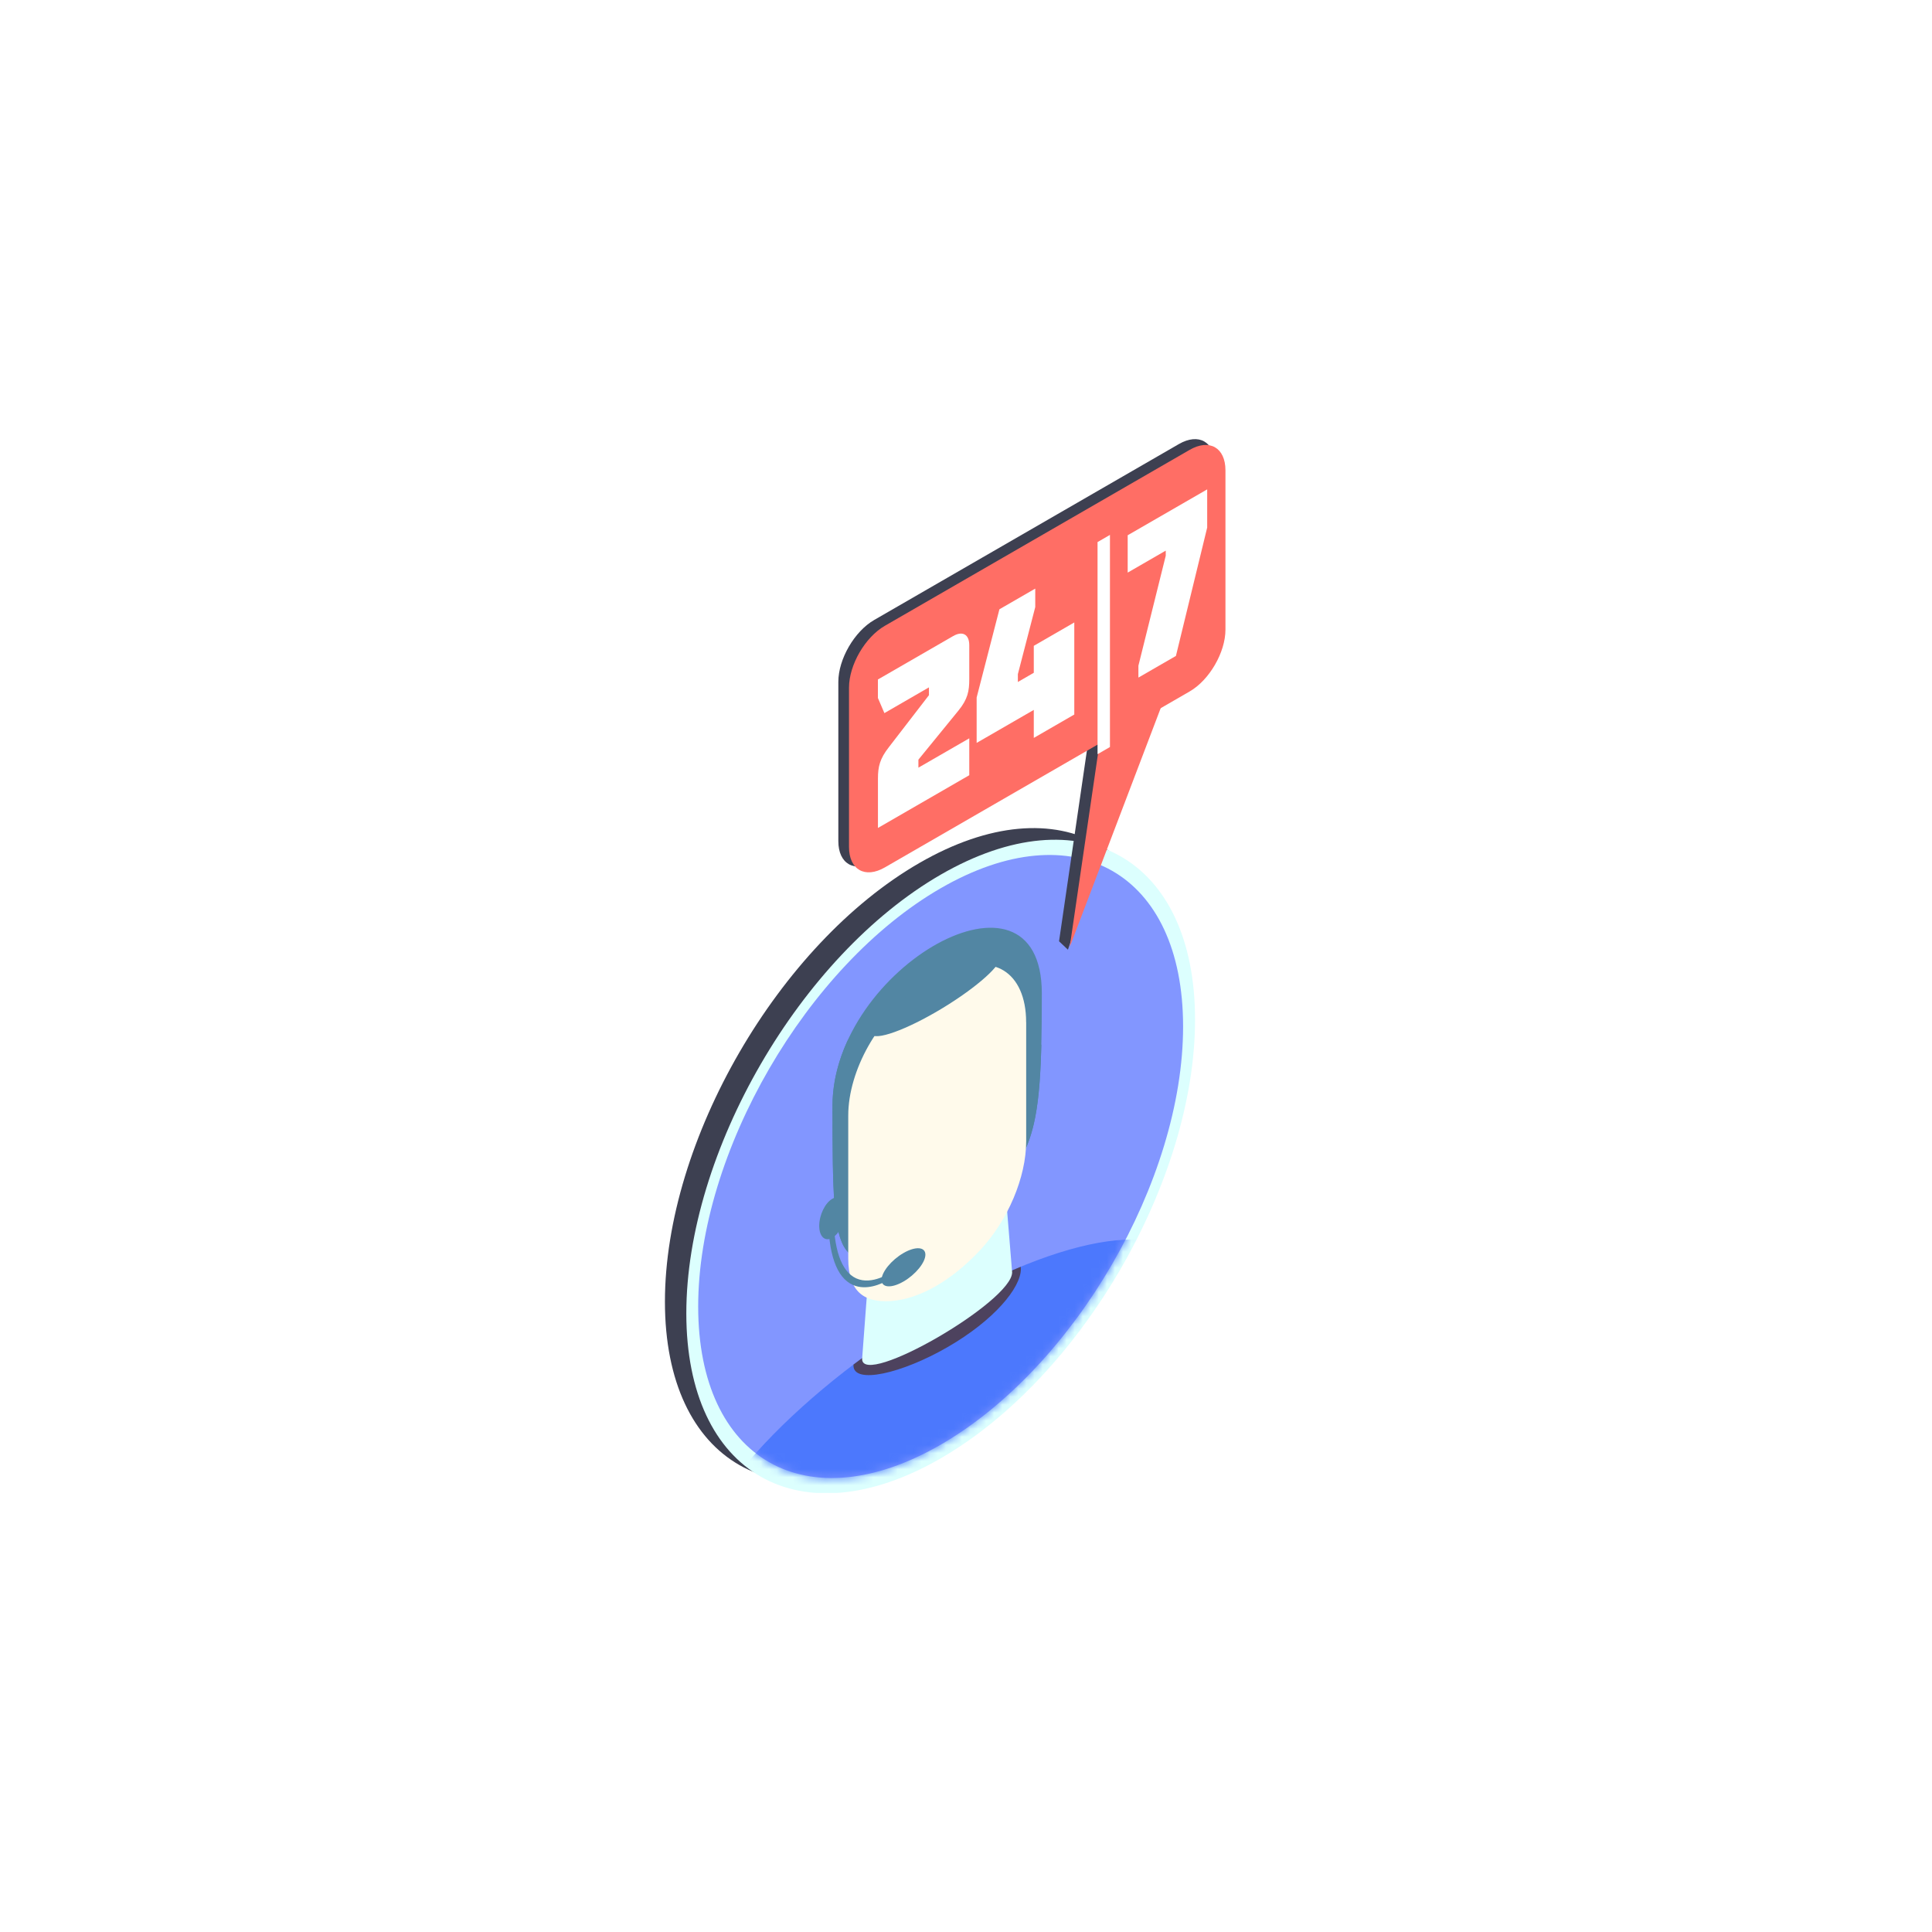 <svg xmlns="http://www.w3.org/2000/svg" width="240" height="240" viewBox="0 0 240 240" fill="none">
<rect width="240" height="240" fill="white"/>
<g clip-path="url(#clip0_6201_20793)">
<path d="M82.6 161.7C82.6 181.722 96.745 189.792 114.198 179.717C131.646 169.643 145.797 145.241 145.797 125.22C145.797 105.198 131.652 97.134 114.198 107.209C96.745 117.277 82.6 141.679 82.6 161.7Z" fill="#3D4051"/>
<path d="M85.257 163.147C85.257 183.168 99.402 191.238 116.855 181.163C134.303 171.089 148.453 146.688 148.453 126.666C148.453 106.644 134.308 98.581 116.855 108.655C99.407 118.729 85.257 143.131 85.257 163.152V163.147Z" fill="#DCFFFE"/>
<path d="M86.731 162.296C86.731 181.385 100.214 189.073 116.849 179.468C133.485 169.863 146.968 146.605 146.968 127.517C146.968 108.429 133.48 100.74 116.849 110.345C100.214 119.95 86.731 143.208 86.731 162.296Z" fill="#8296FF"/>
<mask id="mask0_6201_20793" style="mask-type:luminance" maskUnits="userSpaceOnUse" x="86" y="106" width="61" height="78">
<path d="M86.731 162.296C86.731 181.385 100.214 189.073 116.849 179.468C133.485 169.863 146.968 146.605 146.968 127.517C146.968 108.429 133.48 100.74 116.849 110.345C100.214 119.95 86.731 143.208 86.731 162.296Z" fill="white"/>
</mask>
<g mask="url(#mask0_6201_20793)">
<path d="M147.619 159.341C147.619 151.173 133.844 152.498 116.849 162.313C99.855 172.122 86.08 186.703 86.08 194.872C86.08 203.041 99.855 201.715 116.849 191.901C133.844 182.092 147.619 167.51 147.619 159.341Z" fill="#4C78FD"/>
<path d="M117.728 167.334C123.472 164.014 126.819 159.988 126.819 157.618C126.819 157.53 126.808 157.447 126.797 157.364C123.676 158.657 120.329 160.308 116.85 162.319C113.039 164.517 109.393 166.958 106.024 169.51C106.024 169.548 106.019 169.587 106.019 169.626C106.019 171.995 111.984 170.648 117.728 167.334Z" fill="#4D425E"/>
<path d="M124.648 144.755L108.184 154.26L107.095 168.808C107.095 172.464 125.731 161.705 125.731 158.049L124.643 144.749L124.648 144.755Z" fill="#DCFFFE"/>
<path d="M131.464 135.829C131.767 132.78 130.823 130.825 129.354 131.471C127.885 132.117 126.443 135.111 126.139 138.165C125.836 141.214 125.78 144.644 127.255 144.003C128.724 143.357 131.165 138.883 131.469 135.834L131.464 135.829Z" fill="#8296FF"/>
<path d="M101.523 153.276C101.048 150.703 101.826 147.698 103.251 146.56C104.682 145.422 106.217 146.588 106.692 149.162C107.162 151.735 107.421 154.972 105.997 156.11C104.572 157.248 101.998 155.85 101.528 153.276H101.523Z" fill="#8296FF"/>
<path d="M103.389 153.768C104.284 153.249 105.013 151.747 105.013 150.405C105.013 149.063 104.284 148.4 103.389 148.919C102.489 149.438 101.766 150.94 101.766 152.283C101.766 153.619 102.495 154.288 103.389 153.768Z" fill="#5286A3"/>
<path d="M129.42 123.413C129.42 105.484 103.417 120.237 103.417 137.375C103.417 158.491 103.737 158.104 115.877 154.796C128.183 144.241 129.42 144.456 129.42 123.413Z" fill="#5286A3"/>
<path d="M117.518 137.298C112.337 137.298 107.808 134.018 105.356 129.124C104.146 131.714 103.417 134.509 103.417 137.37C103.417 158.485 103.737 158.099 115.877 154.79C126.797 145.423 129 144.534 129.359 129.737C126.841 134.288 122.483 137.298 117.523 137.298H117.518Z" fill="#5286A3"/>
<path d="M127.47 126.981C127.47 120.723 123.223 118.105 117.993 121.127L113.878 123.501C109.183 126.213 105.372 132.963 105.372 138.574V156.342C105.372 160.568 107.449 161.81 110.608 161.623C114.154 161.407 118.164 159.132 121.737 155.315C125.211 151.604 127.476 146.252 127.476 141.767V126.976L127.47 126.981Z" fill="#FFFAEB"/>
<path d="M124.273 118.961C124.273 117.774 120.671 118.895 116.225 121.458C111.785 124.021 108.178 127.064 108.178 128.246C108.178 129.428 111.779 128.312 116.225 125.744C120.666 123.176 124.267 120.138 124.267 118.956L124.273 118.961Z" fill="#5286A3"/>
<path d="M114.955 155.856C114.955 154.878 113.735 154.79 112.232 155.657C110.73 156.524 109.509 158.021 109.509 158.999C109.509 159.976 110.73 160.065 112.232 159.197C113.735 158.33 114.955 156.834 114.955 155.856Z" fill="#5286A3"/>
<path d="M110.304 159.026C109.492 159.496 107.625 160.363 105.946 159.617C103.908 158.711 102.875 155.767 102.875 150.863L103.527 150.487C103.527 155.165 104.488 157.966 106.383 158.811C108.338 159.683 110.619 158.087 110.641 158.071L110.718 158.767C110.718 158.767 110.547 158.888 110.31 159.026H110.304Z" fill="#5286A3"/>
</g>
<path d="M150.9 57.705C150.9 54.877 148.906 53.739 146.443 55.164L108.598 77.014C106.135 78.434 104.141 81.88 104.141 84.702V104.487C104.141 107.314 106.135 108.452 108.598 107.027L146.448 85.177C148.912 83.758 150.906 80.311 150.906 77.489V57.705H150.9Z" fill="#3D4051"/>
<path d="M143.969 84.332L132.663 117.974L131.558 116.93L135.673 88.767L143.969 84.332Z" fill="#3D4051"/>
<path d="M152.231 58.429C152.231 55.601 150.237 54.463 147.774 55.888L109.923 77.738C107.46 79.157 105.466 82.604 105.466 85.426V105.21C105.466 108.038 107.46 109.176 109.923 107.751L147.774 85.901C150.237 84.482 152.231 81.035 152.231 78.213V58.429Z" fill="#FF6E65"/>
<path d="M145.294 85.056L132.883 117.654L137.004 89.491L145.294 85.056Z" fill="#FF6E65"/>
<path d="M114.088 94.362V95.362L120.406 91.717V96.301L109.062 102.851V96.737C109.062 95.235 109.294 94.257 110.415 92.821L115.397 86.359V85.387L109.863 88.585L109.056 86.701V84.409L118.407 79.013C119.578 78.339 120.406 78.809 120.406 80.151V84.365C120.406 85.84 120.224 86.845 119.053 88.281L114.093 94.362H114.088Z" fill="white"/>
<path d="M128.603 73.12V75.412L126.443 83.746V84.719L128.421 83.575V80.228L133.452 77.323V88.761L128.421 91.667V88.187L121.323 92.285V86.646L124.151 75.688L128.608 73.114L128.603 73.12Z" fill="white"/>
<path d="M137.882 66.448V92.799L136.341 93.689V67.338L137.882 66.448Z" fill="white"/>
<path d="M144.819 68.397L140.085 71.131V66.492L149.961 60.792V65.536L146.078 81.482L141.417 84.172V82.697L144.813 69.033V68.403L144.819 68.397Z" fill="white"/>
</g>
<defs>
<clipPath id="clip0_6201_20793">
<rect width="75.116" height="130.9" fill="white" transform="translate(82.6 54.55)"/>
</clipPath>
</defs>
</svg>